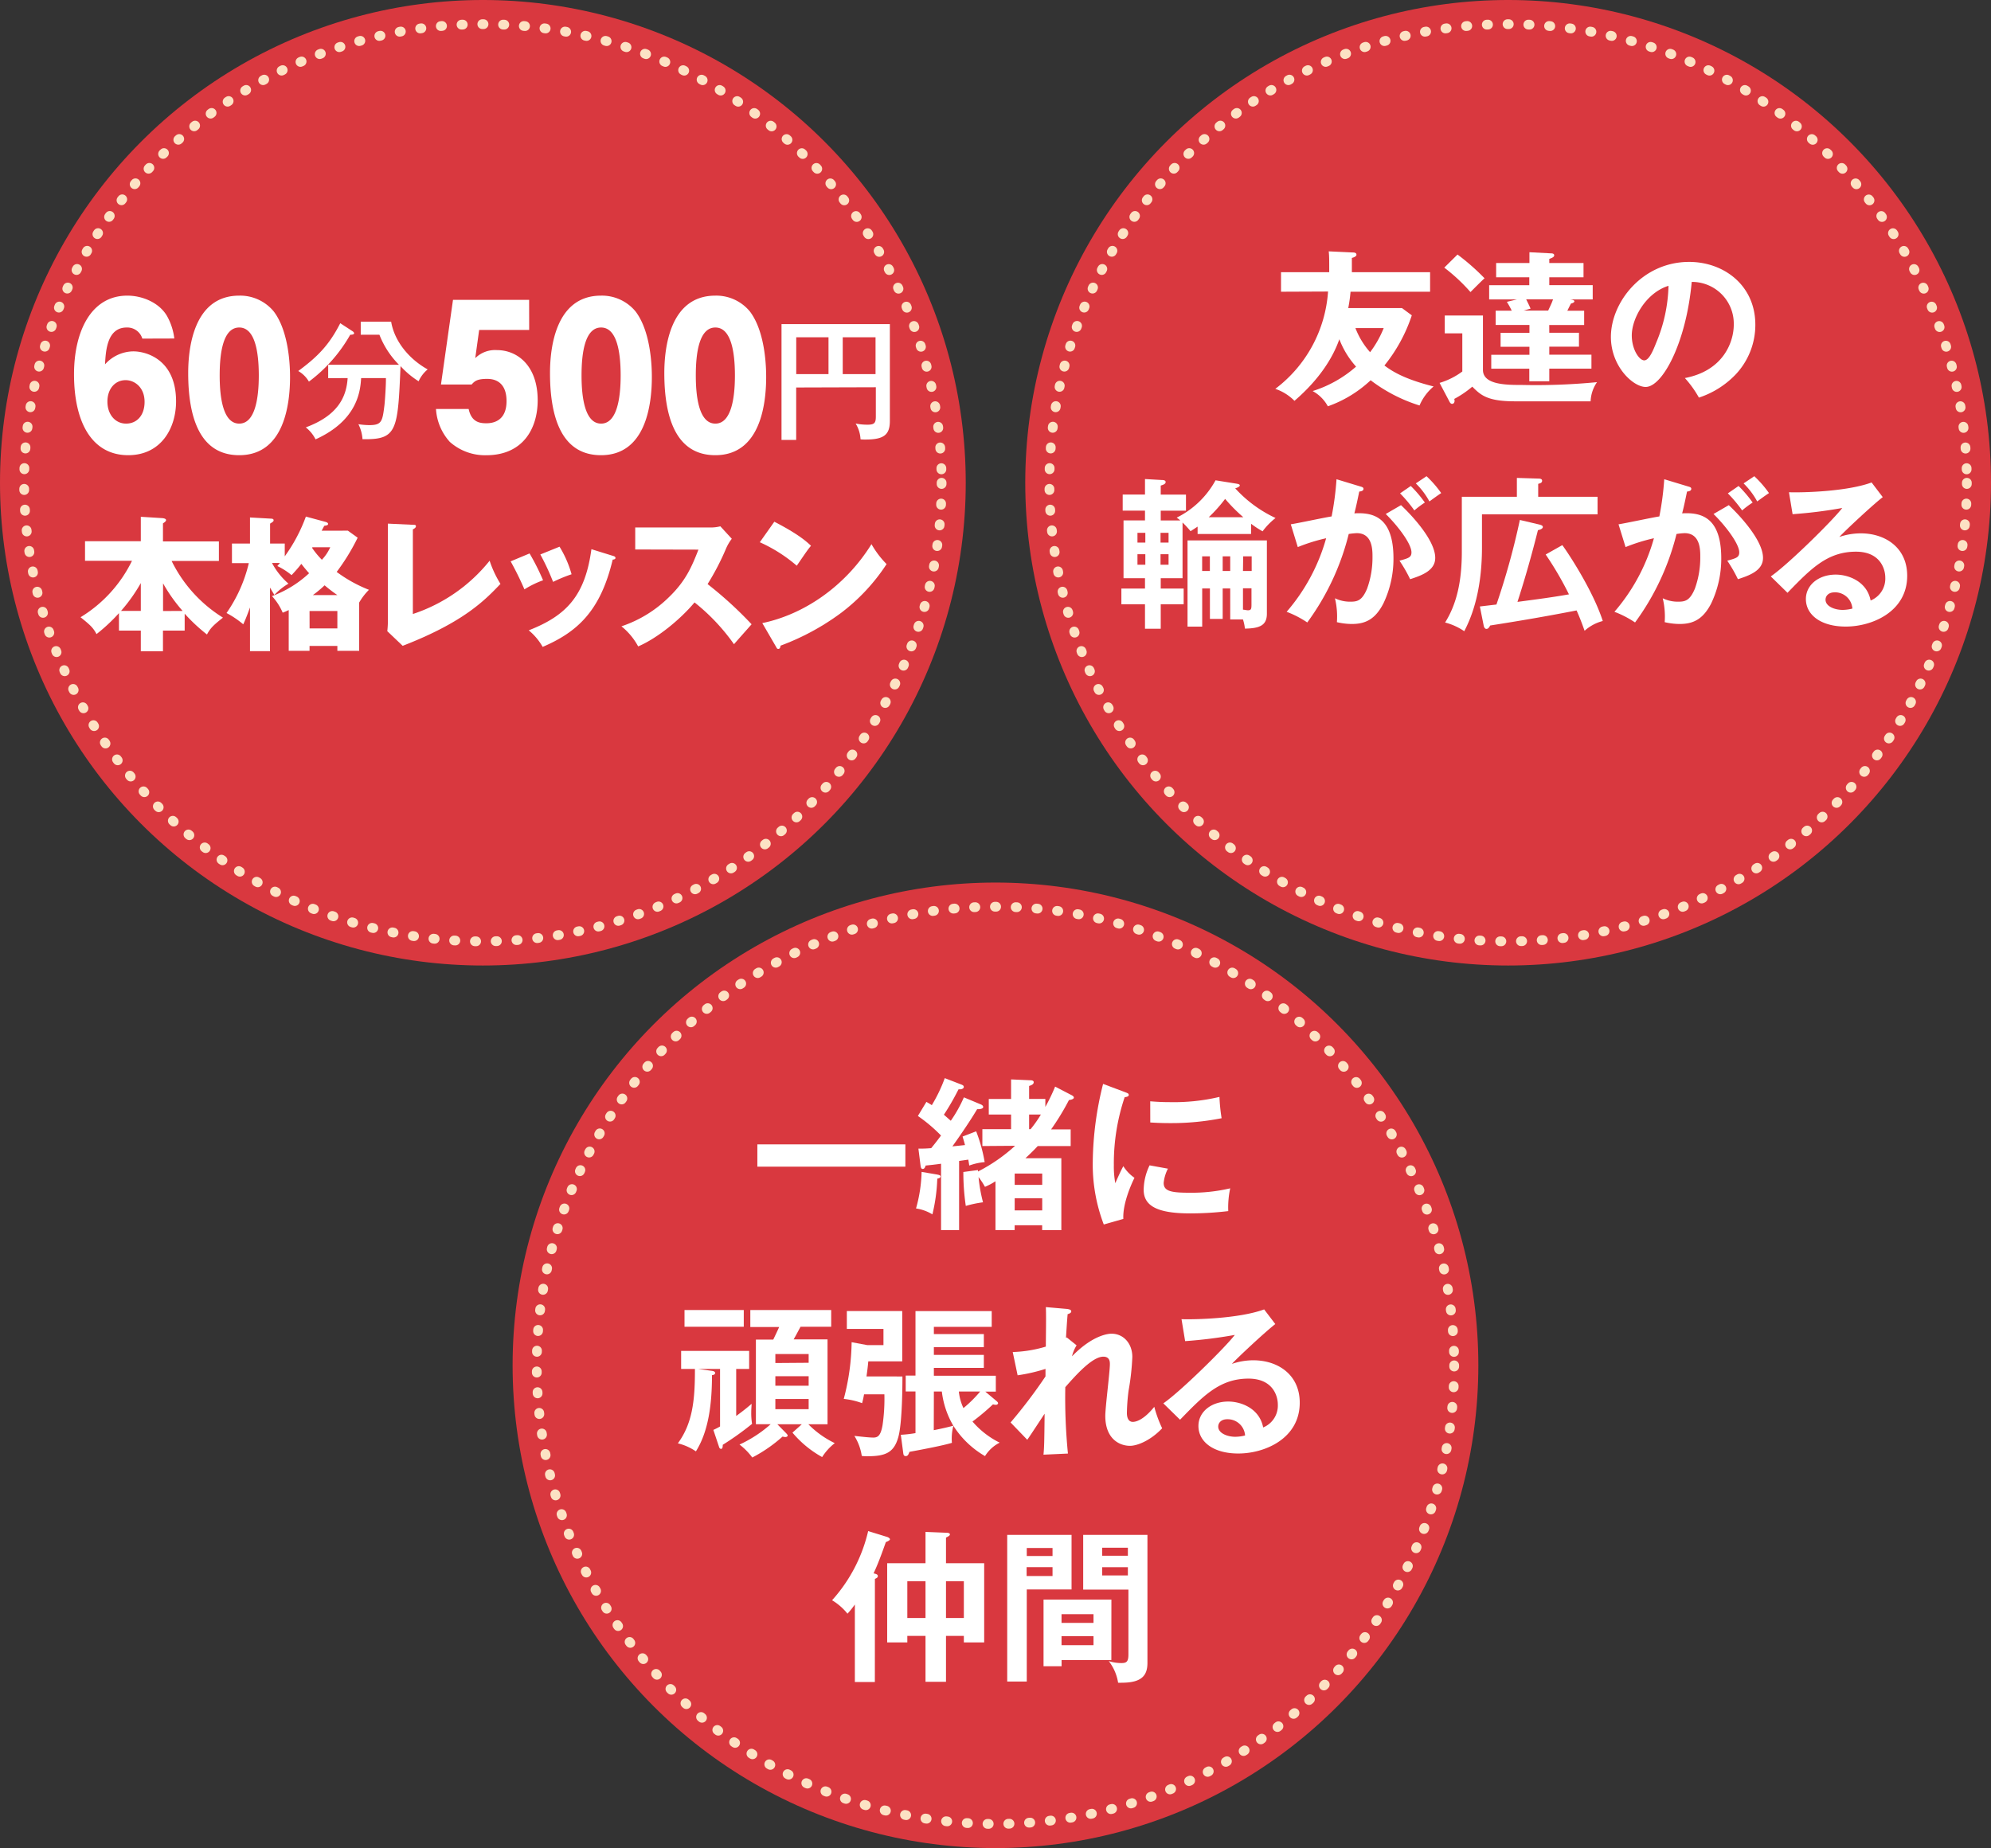 <svg xmlns="http://www.w3.org/2000/svg" viewBox="0 0 407.21 378.07"><rect x="0" y="0" width="407.21" height="378.07" fill="#333333" stroke="none"/><defs><style>.cls-1{fill:#d9383f;}.cls-2{fill:#fff;}.cls-3{fill:none;stroke:#fce2c4;stroke-linecap:round;stroke-linejoin:round;stroke-width:2px;stroke-dasharray:0.25 4;}</style></defs><title>アセット 7</title><g id="レイヤー_2" data-name="レイヤー 2"><g id="レイヤー_5" data-name="レイヤー 5"><circle class="cls-1" cx="98.76" cy="98.76" r="98.76"/><path class="cls-2" d="M29.11,69.27A3.21,3.21,0,0,0,25.91,67c-4,0-4.28,4.73-4.43,7.54a7.85,7.85,0,0,1,5.79-2.66c2.68,0,8.74,1.69,8.74,10.24,0,5.39-3,11-9.79,11-7.45,0-11.08-6.77-11.08-16.55,0-8.85,3.54-16.09,10.9-16.09,3.17,0,6.59,1.5,8.13,4.19a12.35,12.35,0,0,1,1.48,4.58Zm.46,12.93c0-2.92-2-4.43-3.88-4.43-2.12,0-3.72,1.73-3.72,4.39s1.63,4.5,3.82,4.5S29.57,85,29.57,82.21Z"/><path class="cls-2" d="M56,63.73c3.23,4.27,3.32,11.7,3.32,13.39,0,5.66-1.23,16-10.4,16-8.16,0-10.43-7.93-10.43-16.82,0-5,1.08-15.82,10.43-15.82A8.9,8.9,0,0,1,56,63.73ZM48.93,67c-3.32,0-4,5.23-4,9.81s.71,9.85,4,9.85,4-5.35,4-9.85C52.93,72.12,52.19,67,48.93,67Z"/><path class="cls-2" d="M72.12,67.77c.11.08.3.22.3.41s-.24.3-.79.3a31,31,0,0,1-8.45,9.59A5.94,5.94,0,0,0,61,75.9c3.83-2.83,6.28-5.22,8.59-9.78Zm-5,9.59V74.62H81.6a17.92,17.92,0,0,1-4-6.14H73.78V65.81H80c.68,4.1,3.78,7.72,7.47,9.76A6.62,6.62,0,0,0,85.62,78a17.78,17.78,0,0,1-3.7-3.1c-.54,12.77-.68,14.95-7.07,14.95-.27,0-.46,0-.71,0a7.85,7.85,0,0,0-.84-3.07,15.29,15.29,0,0,0,2.23.19c2.55,0,2.69-.76,3.1-4.08.11-1,.33-4.24.3-5.54H73.86c-.16,2.53-.65,8.61-9.32,12.53a7.29,7.29,0,0,0-2-2.45c6.63-2.45,8.32-6.28,8.56-10.08Z"/><path class="cls-2" d="M108.23,67.5H98l-.8,5.77a5.76,5.76,0,0,1,4.4-1.65c4.31,0,8.37,3.27,8.37,10.27,0,5.77-3,11.24-10.53,11.24A10.84,10.84,0,0,1,92,90.4a11,11,0,0,1-2.83-6.73h6.68c.58,2.69,2.25,2.92,3.63,2.92s4.12-.46,4.12-4.54c0-4.54-3.26-4.54-4-4.54-2.09,0-2.55.5-3.14,1.15H90.19l2.46-17.32h15.57Z"/><path class="cls-2" d="M130,63.73c3.23,4.27,3.32,11.7,3.32,13.39,0,5.66-1.23,16-10.4,16-8.16,0-10.43-7.93-10.43-16.82,0-5,1.08-15.82,10.43-15.82A8.9,8.9,0,0,1,130,63.73ZM122.94,67c-3.32,0-4,5.23-4,9.81s.71,9.85,4,9.85,4-5.35,4-9.85C126.94,72.12,126.2,67,122.94,67Z"/><path class="cls-2" d="M153.38,63.73c3.23,4.27,3.32,11.7,3.32,13.39,0,5.66-1.23,16-10.4,16-8.16,0-10.43-7.93-10.43-16.82,0-5,1.08-15.82,10.43-15.82A8.9,8.9,0,0,1,153.38,63.73ZM146.31,67c-3.32,0-4,5.23-4,9.81s.71,9.85,4,9.85,4-5.35,4-9.85C150.31,72.12,149.57,67,146.31,67Z"/><path class="cls-2" d="M162.84,79.27V90h-3V66.3H182V86.09c0,2.85-1.2,3.83-5,3.83-.41,0-.68,0-1-.05a6.79,6.79,0,0,0-1-3.23,11.7,11.7,0,0,0,2.47.24c1.41,0,1.66-.41,1.66-1.66v-6ZM169.45,69h-6.6v7.53h6.6Zm2.91,7.53h6.71V69h-6.71Z"/><path class="cls-2" d="M17.39,114.72v-4H28.8v-5l4.32.27c.75.06.84.27.84.42s-.12.33-.63.66v3.69H44.77v4H35.1a28.32,28.32,0,0,0,10.5,11.59c-2,1.59-2.58,2.16-3.27,3.45a35.37,35.37,0,0,1-4.56-4.26V129H33.33v4.23H28.8V129H24.33v-3.57a36.13,36.13,0,0,1-4.59,4.29c-.69-1.32-1.32-1.89-3.27-3.45A27.71,27.71,0,0,0,27,114.72Zm11.41,4.56a34,34,0,0,1-4.05,5.7H28.8Zm8.55,5.7a33.35,33.35,0,0,1-4-5.64V125Z"/><path class="cls-2" d="M71.15,108.56l2,1.44a43.08,43.08,0,0,1-4.29,7,28.47,28.47,0,0,0,6.6,3.66,12.31,12.31,0,0,0-2,2.61v9.87H69v-1H63.31v1H59.05V124.8a13.21,13.21,0,0,1-1.23.54,11.91,11.91,0,0,0-2.19-3.39,22.53,22.53,0,0,0,7.59-4.68c-.84-.93-1.47-1.77-1.59-1.92-.69.9-1.35,1.62-2,2.31a13.56,13.56,0,0,0-2.91-1.86l.54-.63H55.63A14.76,14.76,0,0,0,59,119.4a12.64,12.64,0,0,0-2.88,2.31c-.33-.54-.6-1-.9-1.5v13H51.13v-8.94c-.69,1.89-1,2.64-1.38,3.45a19,19,0,0,0-3.42-2.31,29.84,29.84,0,0,0,4.56-10.21H47.44v-4h3.69v-5.34l4.26.24c.36,0,.57.09.57.33s-.15.33-.72.69v4.08h3v2.61a33.17,33.17,0,0,0,4.32-8.13l4,1.08c.21.06.54.18.54.42s-.21.3-.78.39c-.18.33-.36.69-.54,1Zm-7.83,20H69V125H63.31Zm.57-16.6-.06.12a17.22,17.22,0,0,0,2,2.43,9,9,0,0,0,1.71-2.55ZM69,121.74a31.08,31.08,0,0,1-2.61-2,22.62,22.62,0,0,1-2.4,2Z"/><path class="cls-2" d="M84.44,107.36c.39,0,.63,0,.63.3s-.42.54-.63.63v17.32a33.55,33.55,0,0,0,15.7-10.9,22,22,0,0,0,2.22,4.74c-3.18,3.33-7.5,7.83-20,12.67l-3.15-3c.06-.42.12-1.38.12-1.8v-20.2Z"/><path class="cls-2" d="M108.31,113.22a47,47,0,0,1,2.76,5.49,19.43,19.43,0,0,0-3.81,1.86,63.3,63.3,0,0,0-2.82-5.73Zm17,.48c.33.09.57.18.57.45s-.42.33-.57.33c-2.52,10.65-7.35,14.86-14.32,17.86a12.14,12.14,0,0,0-2.85-3.39c7.68-3,11.53-7.05,12.82-16.6Zm-10.87-1.86a22,22,0,0,1,2.46,5.64,30.61,30.61,0,0,0-3.78,1.56,47.63,47.63,0,0,0-2.61-5.61Z"/><path class="cls-2" d="M129.92,112.41v-4.5h15.34a8.29,8.29,0,0,0,2.07-.24l2.34,2.55a9.21,9.21,0,0,0-1.14,1.92,51.73,51.73,0,0,1-3.81,7.35,79.28,79.28,0,0,1,9,8.22c-1,1.14-2.61,2.94-3.6,4.08a41.13,41.13,0,0,0-8.07-8.55c-2.88,3.45-7.59,7.32-11.53,9a13.39,13.39,0,0,0-3.42-4.11,25.24,25.24,0,0,0,9.75-6c3.42-3.3,4.65-6.24,6-9.69Z"/><path class="cls-2" d="M158.37,106.73c5,2.58,6.6,4.08,7.5,4.92-.72.87-.93,1.2-2.91,4.08a30.89,30.89,0,0,0-7.56-4.8Zm-2.46,20.74c8.55-1.77,17-7.56,22.33-16.15a19.21,19.21,0,0,0,3.09,4.08,39.72,39.72,0,0,1-9.33,10,49.9,49.9,0,0,1-12.37,6.69c0,.33-.15.66-.42.66s-.3-.09-.48-.42Z"/><circle class="cls-1" cx="308.45" cy="98.76" r="98.76"/><path class="cls-2" d="M262,59.68v-4h9.86c0-2.65,0-3.29-.1-4.26l4.93.23c.47,0,.74.13.74.47s-.6.57-.94.64c0,1.58,0,2.11,0,2.92h16v4H276.22a29.93,29.93,0,0,1-.47,3.35h11l2,1.48a32.57,32.57,0,0,1-5.6,10.26c1.68,1.27,4.22,2.82,10.06,4.29a10.39,10.39,0,0,0-2.88,3.89,32.31,32.31,0,0,1-10-5.16,24.81,24.81,0,0,1-8.75,5.33A7.78,7.78,0,0,0,268.47,80a24.52,24.52,0,0,0,8.88-5,18,18,0,0,1-3.42-5.6C272.67,73,270,77.48,264.75,82a10,10,0,0,0-3.92-2.45,27.23,27.23,0,0,0,10.79-19.91Zm15.22,7.44a16.16,16.16,0,0,0,3,4.93A21,21,0,0,0,283,67.12Z"/><path class="cls-2" d="M303.3,64.54V75.67c0,3.08,4.86,3.08,7.91,3.08a129.84,129.84,0,0,0,15.42-.57,7.41,7.41,0,0,0-1.31,3.92H309.84c-5.63,0-7-1.27-8.72-3a20.42,20.42,0,0,1-3.69,2.51,1.22,1.22,0,0,1,.07.37c0,.4-.23.64-.5.64s-.44-.23-.57-.5l-2-3.79A14.88,14.88,0,0,0,299.08,76V68.19h-3.59V64.54Zm-5.2-12.47a46.33,46.33,0,0,1,5.53,4.86c-.47.4-1.94,1.88-2.88,2.82a36.26,36.26,0,0,0-5.36-5Zm18.77,16h6.07v2.85h-6.07v1.64h8.62v2.85h-8.62V78h-4.09V75.43H305V72.58h7.81V70.94h-5.9V68.09h5.9V66.48h-6.91V63.56h3.29a16.69,16.69,0,0,0-1-1.81l2.08-.5h-5.7V58.34h8.21V56.73H306V53.81h6.81V51.6l4.39.23c.4,0,.67.1.67.4s-.27.47-1,.74v.84h7v2.92h-7v1.61h8.88v2.92h-4.59c.6.07.84.2.84.4s-.37.37-.7.44c-.13.23-.64,1.27-.74,1.47H324v2.92h-7.14Zm-.23-4.53c.64-1.37.74-1.58,1-2.31h-5.5c.7,1.41.77,1.61.9,1.91l-1.44.4Z"/><path class="cls-2" d="M344.6,77.34c7.91-1.51,10-7.41,10-10.93A8.54,8.54,0,0,0,346,57.67c-1.14,12.5-6,21.49-9.42,21.49-2.58,0-7.11-4.22-7.11-10.23,0-7.14,6.47-15.35,16-15.35,7.14,0,13.54,4.83,13.54,12.84a14.78,14.78,0,0,1-4,10.16,18.28,18.28,0,0,1-7.54,4.76A21.54,21.54,0,0,0,344.6,77.34Zm-10.86-8.72c0,2.85,1.51,5.1,2.55,5.1s1.91-2.28,2.45-3.62a31.75,31.75,0,0,0,2.51-11.63C336.69,59.88,333.74,65.07,333.74,68.63Z"/><path class="cls-2" d="M255.87,109.24H244.94v-1.51c-.74.5-1.07.7-1.44.94a21,21,0,0,0-1.64-1.78v11.4H237.4v2.11h4.69v3.22H237.4v5h-3.22v-5h-4.83V120.4h4.83v-2.11h-4.39V106.46h4.39v-2h-4.56v-3.29h4.56V98l3.45.2c.17,0,.77,0,.77.4s-.4.54-1,.74v1.84h5.16v3.29H237.4v2h4a6.19,6.19,0,0,0-.74-.57,18.37,18.37,0,0,0,7.95-7.64l4.19.67c.4.07.77.13.77.37s-.47.47-.94.6a26.13,26.13,0,0,0,8.25,6.07,14.28,14.28,0,0,0-2.65,2.72,19,19,0,0,1-2.35-1.54ZM234.25,111v-2h-1.61v2Zm-1.61,2.38v2.15h1.61v-2.15ZM239,111v-2h-1.64v2Zm-1.64,2.38v2.15H239v-2.15Zm14.25,7h-1.54v6.24h-2.61v-6.24h-1.58v7.81h-3V110.55h16.23v15c0,2.35-1.41,3-4.49,3.05a9.9,9.9,0,0,0-.4-1.88h-2.61Zm-4.16-6.57h-1.58v3h1.58Zm6.84-8a34,34,0,0,1-3.72-3.75,29.61,29.61,0,0,1-3.35,3.75Zm-2.68,8h-1.54v3h1.54Zm2.61,3H256v-3h-1.74Zm0,7.91c.23,0,.77.13,1,.13.67,0,.74-.27.74-1.21v-3.29h-1.74Z"/><path class="cls-2" d="M278.23,99.52c.37.1.64.2.64.47s-.17.5-.87.57c-.3,1.44-.64,3.12-1,4.46,3.86-.23,8,.74,8,9.22a21.2,21.2,0,0,1-2.08,9.25c-1.71,3.29-3.75,4.16-6.44,4.16a13.55,13.55,0,0,1-3.05-.37,15.92,15.92,0,0,0-.4-4.89,7.07,7.07,0,0,0,3.05.7c1.44,0,2.45-.1,3.52-2.65a18.7,18.7,0,0,0,1.11-6.54c0-1.41,0-4.83-3.22-4.83a13.74,13.74,0,0,0-1.64.17,51.49,51.49,0,0,1-8.48,18.1,20.28,20.28,0,0,0-4.22-2.18,39.06,39.06,0,0,0,8.08-15.05,36.55,36.55,0,0,0-5.8,1.81L264,107.26c1.34-.2,7.14-1.44,8.35-1.61a59.32,59.32,0,0,0,1-7.61Zm8.31,3.82c2.35,2.21,7,7.24,7,10.79,0,2.65-2.88,3.62-5.13,4.36a29.2,29.2,0,0,0-2.18-3.79c1.84-.5,2.45-.67,2.45-1.71,0-1.74-2.78-5.4-5.26-7.84Zm2-3.92a24.64,24.64,0,0,1,2.88,3.39,18.71,18.71,0,0,0-2.15,1.61,28.14,28.14,0,0,0-2.92-3.49Zm3.22-2a22.09,22.09,0,0,1,3,3.45c-.94.64-1.11.77-2.41,1.71a15.53,15.53,0,0,0-2.78-3.69Z"/><path class="cls-2" d="M326.74,101.63v3.59H303.1V112c0,9.86-2.58,15.09-3.62,17.13a12.56,12.56,0,0,0-3.92-1.78c2.35-3.75,3.42-8.38,3.42-14.45V101.63h11.26V97.77l4.26.13c.33,0,.9,0,.9.44s-.4.54-.8.64v2.65Zm-7.21,9.89c.64.8,6.13,8.88,8.28,15.52a8.89,8.89,0,0,0-3.72,2c-.47-1.31-.9-2.51-1.64-4.16-6,1.17-11.46,2.11-17.67,3.08-.2.37-.4.7-.77.7s-.54-.5-.57-.74l-.77-3.85,3.39-.4a150.46,150.46,0,0,0,4.79-17.3l4,.94c.23.07.7.17.7.5s-.54.57-1,.64c-1.24,4.93-2.61,9.82-4.19,14.68,4.29-.57,6.87-.9,10.53-1.54a66.91,66.91,0,0,0-4.76-8.15Z"/><path class="cls-2" d="M345.27,99.52c.37.1.64.2.64.47s-.17.5-.87.57c-.3,1.44-.64,3.12-1,4.46,3.86-.23,8,.74,8,9.22a21.2,21.2,0,0,1-2.08,9.25c-1.71,3.29-3.75,4.16-6.44,4.16a13.55,13.55,0,0,1-3.05-.37,15.92,15.92,0,0,0-.4-4.89,7.07,7.07,0,0,0,3.05.7c1.44,0,2.45-.1,3.52-2.65a18.7,18.7,0,0,0,1.11-6.54c0-1.41,0-4.83-3.22-4.83a13.74,13.74,0,0,0-1.64.17,51.49,51.49,0,0,1-8.48,18.1,20.28,20.28,0,0,0-4.22-2.18,39.06,39.06,0,0,0,8.08-15.05,36.55,36.55,0,0,0-5.8,1.81l-1.44-4.66c1.34-.2,7.14-1.44,8.35-1.61a59.32,59.32,0,0,0,1-7.61Zm8.31,3.82c2.35,2.21,7,7.24,7,10.79,0,2.65-2.88,3.62-5.13,4.36a29.2,29.2,0,0,0-2.18-3.79c1.84-.5,2.45-.67,2.45-1.71,0-1.74-2.78-5.4-5.26-7.84Zm2-3.92a24.64,24.64,0,0,1,2.88,3.39,18.71,18.71,0,0,0-2.15,1.61,28.14,28.14,0,0,0-2.92-3.49Zm3.22-2a22.09,22.09,0,0,1,3,3.45c-.94.64-1.11.77-2.41,1.71a15.53,15.53,0,0,0-2.78-3.69Z"/><path class="cls-2" d="M385.07,101.7c-2,1.54-7.61,6.77-8.88,8.15a13.61,13.61,0,0,1,4.39-.74c5,0,9.49,2.92,9.49,8.68,0,7.31-7.11,10.39-12.57,10.39-5.16,0-8.15-2.45-8.15-5.63,0-2.88,2.61-5,6.1-5,2.55,0,6.37,1.34,7.14,5.3a4.83,4.83,0,0,0,3-4.66c0-1.94-1.14-5.33-6-5.33-5.87,0-9.25,3.52-14,8.41l-3.42-3.35c3.59-2.48,12.71-11.5,14.62-14a94.36,94.36,0,0,1-10.16,1.27l-.74-4.49c2.51.1,11.77-.1,16.9-2Zm-9.86,19.48c-1.24,0-1.84.74-1.84,1.51,0,1.34,1.84,2.08,3.49,2.08a8.29,8.29,0,0,0,2-.27A3.57,3.57,0,0,0,375.21,121.17Z"/><circle class="cls-1" cx="203.6" cy="279.31" r="98.76"/><path class="cls-2" d="M185.17,234.11v4.56H154.9v-4.56Z"/><path class="cls-2" d="M191.67,240.28c.3.07.7.13.7.4s-.37.4-.67.44a36.17,36.17,0,0,1-1,7.31,8.93,8.93,0,0,0-3.35-1.21,29.85,29.85,0,0,0,1.14-7.48Zm8.85-14.38c.17.07.57.23.57.57s-.67.47-1.24.44c-1.41,2.38-3.45,5.36-5.06,7.61l2.58-.27c-.23-.87-.37-1.31-.5-1.74l2.78-1.07a32.22,32.22,0,0,1,1.74,6.3,12,12,0,0,0-3.15.7c-.1-.64-.13-.8-.2-1.21l-1.88.27v14.15h-3.69V238.07c-1.68.23-2.18.27-3.15.37-.1.3-.23.7-.6.7s-.4-.47-.44-.67l-.44-3.49c.8,0,1.44,0,2.62-.1.4-.5,1-1.21,2-2.58a31.9,31.9,0,0,0-4.73-4l1.74-2.88a12.35,12.35,0,0,1,1.11.67,31.44,31.44,0,0,0,2.65-5.53l3.29,1.27c.33.13.6.23.6.54s-.44.54-1.07.47c-.44.84-1.37,2.72-3,5.2l1.41,1.24a27.42,27.42,0,0,0,2.68-4.79Zm.4,8.55V231h5.87v-3h-4.56v-3.18h4.56v-4l3.86.17c.2,0,.77,0,.77.4s-.4.6-.94.77v2.65h3.32v1.64a38.12,38.12,0,0,0,2-4.16l3.29,1.71c.2.1.54.27.54.54s-.47.44-1,.5a50.77,50.77,0,0,1-3.65,6h4v3.42h-6.74c-.6.64-1.11,1.17-2.51,2.48h7.34v14.72h-3.92v-1h-5.63v1h-3.92v-10a14.28,14.28,0,0,1-2.15,1.14,15.51,15.51,0,0,0-1.31-2,32.24,32.24,0,0,0,.91,5.16,23.56,23.56,0,0,0-3.52.74,46.66,46.66,0,0,1-.5-6.94l3-.4a.75.75,0,0,0,0,.3,34.16,34.16,0,0,0,7.58-5.26Zm12.24,7.94v-2.31h-5.63v2.31Zm0,5.23v-2.48h-5.63v2.48ZM210.78,231a24.27,24.27,0,0,0,2.11-3h-2.41v3Z"/><path class="cls-2" d="M230.09,223.42c.5.2.77.27.77.57s-.33.4-.84.47a42.54,42.54,0,0,0-2.21,13.91,18.64,18.64,0,0,0,.3,3.69c.1-.27,1.11-2.55,1.64-3.49a8.1,8.1,0,0,0,2.28,2.38c-.44.87-2.45,5.13-2.28,8.41l-4,1.14a34.46,34.46,0,0,1-2.25-13,67.59,67.59,0,0,1,2.11-15.76Zm8.78,15.66A8.05,8.05,0,0,0,238,242c0,1.68,1.54,2,5.16,2a34.59,34.59,0,0,0,8.45-.9,18.42,18.42,0,0,0-.4,4.66,66.35,66.35,0,0,1-7.78.47c-6.7,0-9.52-1.51-9.52-4.83a11.82,11.82,0,0,1,1.21-5Zm-3.62-13.78c.94.07,2.11.17,4,.17a40.64,40.64,0,0,0,10.16-1.07,35.72,35.72,0,0,0,.44,4.36,52.8,52.8,0,0,1-10.53,1c-1.84,0-3.05-.07-4.06-.13Z"/><path class="cls-2" d="M150.57,289.67c1.54-1.11,2.45-1.88,3.15-2.48,0,.5-.07.94-.07,1.71a13.12,13.12,0,0,0,.17,2.38,58.56,58.56,0,0,1-6,4.29c0,.3,0,.84-.37.84a.51.51,0,0,1-.34-.27l-1.21-3.62a13.59,13.59,0,0,0,1.37-.7V280.05h-4.49l2.88.4c.47.07.6.27.6.4s0,.4-.64.47c0,5.87-.7,11.5-3.29,15.59a11.32,11.32,0,0,0-3.69-1.64c2.92-4,3.49-8.52,3.49-14.85v-.37h-2.82v-3.69h13.91v3.69h-2.65ZM152.12,268v3.42H140V268Zm17.13,6v17.37h-3.92a19.51,19.51,0,0,0,5.4,3.86,11.17,11.17,0,0,0-2.58,2.85,21.51,21.51,0,0,1-6.07-5l1.91-1.71h-5l1.81,1.84c.2.23.3.34.3.47s-.17.3-.47.3a2,2,0,0,1-.57-.1,30.11,30.11,0,0,1-6.2,4.29,12.94,12.94,0,0,0-2.61-2.65,25.72,25.72,0,0,0,6.37-4.16H154.6V274.05h3.55c.37-.77.87-1.81,1.21-2.58h-5.9V268H170v3.42h-6.27c-.8,1.48-.87,1.64-1.41,2.58Zm-3.86,4.79V277h-6.81v1.84Zm-6.81,2.75v1.94h6.81v-1.94Zm0,4.66v2.08h6.81v-2.08Z"/><path class="cls-2" d="M184.57,281.59c0,1.21,0,9.59-.87,12.5-.9,3.12-2.65,3.82-6.34,3.82-.37,0-.67,0-1.11-.07a10.56,10.56,0,0,0-1.51-4.09c1.61.17,3,.34,3.89.34s1.51-.37,1.88-2.58a37,37,0,0,0,.37-6.27h-4.16a17.89,17.89,0,0,1-.4,1.81,15.39,15.39,0,0,0-3.75-.87,47.29,47.29,0,0,0,1.61-11.6l3.22.6h3.29v-3.32H173.2v-3.65h11.33v10.29h-6.94c-.1,1.07-.2,1.88-.37,3.08Zm-.33,11.93a25.29,25.29,0,0,0,3-.34v-8.52h-2v-3.25h2V268.22h15.59v3.22H191v1.48h10.22v2.68H191v1.58h10.22v2.65H191v1.61h12.67v3.25h-2.15l2.38,2c.1.1.23.23.23.37s-.17.33-.44.33a2.07,2.07,0,0,1-.6-.1,45.79,45.79,0,0,1-4.19,3.52,17.53,17.53,0,0,0,5.56,4.32,7.53,7.53,0,0,0-3,2.75,18.83,18.83,0,0,1-6.47-6.2,10.26,10.26,0,0,0-.3,3.49c-1.94.57-5.43,1.24-8.68,1.84-.2.54-.34.87-.77.87s-.47-.37-.5-.6Zm6.74-.94c2.15-.44,2.38-.5,4-.91a17.93,17.93,0,0,1-2.35-7H191Zm5.13-7.91a10.23,10.23,0,0,0,.94,3.39,26,26,0,0,0,3.42-3.39Z"/><path class="cls-2" d="M218.19,273.61l2,1.61a7.73,7.73,0,0,0-.94,2.25c4.36-4.49,7.61-4.63,8.08-4.63,2.45,0,4.26,2,4.26,4.76a50.8,50.8,0,0,1-.77,6.91,39.47,39.47,0,0,0-.34,4.53c0,.3,0,1.84,1.21,1.84.5,0,2.08-.23,4.39-3.08a25,25,0,0,0,1.61,4.39c-2.41,2.55-5.13,3.59-6.57,3.59-2.11,0-5.06-1.37-5.06-6.14,0-1.68.94-9.05.94-10.56,0-.44,0-1.54-1.34-1.54-2.21,0-5.46,3.59-7.78,6.24a116,116,0,0,0,.54,13.58l-5,.23c.13-1.41.17-2.11.23-8.38-.57.84-3,4.59-3.55,5.33L206.69,291a103,103,0,0,0,7.14-9.42l0-1.54a35.05,35.05,0,0,1-5.7,1.31l-1-4.76a26.07,26.07,0,0,0,6.77-1.11c0-1.51.1-6.57,0-8.08l4.26.37c.6.07.94.2.94.5s-.37.47-.74.57c-.13,1.41-.23,3.12-.34,4.83Z"/><path class="cls-2" d="M260.83,270.87c-2,1.54-7.61,6.77-8.88,8.15a13.61,13.61,0,0,1,4.39-.74c5,0,9.49,2.92,9.49,8.68,0,7.31-7.11,10.39-12.57,10.39-5.16,0-8.15-2.45-8.15-5.63,0-2.88,2.61-5,6.1-5,2.55,0,6.37,1.34,7.14,5.3a4.83,4.83,0,0,0,3-4.66c0-1.94-1.14-5.33-6-5.33-5.87,0-9.25,3.52-14,8.41l-3.42-3.35c3.59-2.48,12.71-11.5,14.62-14a94.36,94.36,0,0,1-10.16,1.27l-.74-4.49c2.51.1,11.77-.1,16.9-2ZM251,290.34c-1.24,0-1.84.74-1.84,1.51,0,1.34,1.84,2.08,3.49,2.08a8.28,8.28,0,0,0,2-.27A3.57,3.57,0,0,0,251,290.34Z"/><path class="cls-2" d="M178.93,344.1h-4.09V328.24a17.7,17.7,0,0,1-1.51,1.88,11.79,11.79,0,0,0-3.15-2.75,31.9,31.9,0,0,0,7.38-14.15l3.92,1.21c.27.1.54.3.54.47s-.37.4-.84.57c-.94,2.65-1.61,4.46-2.51,6.4.64.13.87.27.87.57s-.27.4-.6.57Zm14.55-24.3h7.81V336h-4.16v-1.34h-3.65v9.39h-4.19v-9.39h-3.72V336h-4.12V319.79h7.84v-6.4l4.22.17c.44,0,.77.1.77.33s-.23.37-.8.67Zm-4.19,3.69h-3.72V331h3.72Zm4.19,7.51h3.65v-7.51h-3.65Z"/><path class="cls-2" d="M219.16,314v11.16H210V344h-4V314Zm-3.89,4.32v-1.64H210v1.64Zm-5.3,2.28v1.81h5.3v-1.81Zm17.33,19H217.12v1.27h-3.69V327.23h13.88ZM223.65,332v-1.78h-6.54V332Zm-6.54,2.72v1.84h6.54v-1.84ZM234.68,314v26.18c0,2.55-1.14,4.06-5.23,4.06a5.41,5.41,0,0,1-.77,0,9.66,9.66,0,0,0-1.91-4.42,8.58,8.58,0,0,0,2.58.4c1,0,1.44-.23,1.44-1.74V325.19h-9.25V314Zm-4,4.26v-1.64h-5.26v1.64Zm-5.26,2.35v1.68h5.26v-1.68Z"/><circle class="cls-3" cx="98.76" cy="98.76" r="93.82"/><circle class="cls-3" cx="308.45" cy="98.76" r="93.82"/><circle class="cls-3" cx="203.6" cy="279.31" r="93.82"/></g></g></svg>